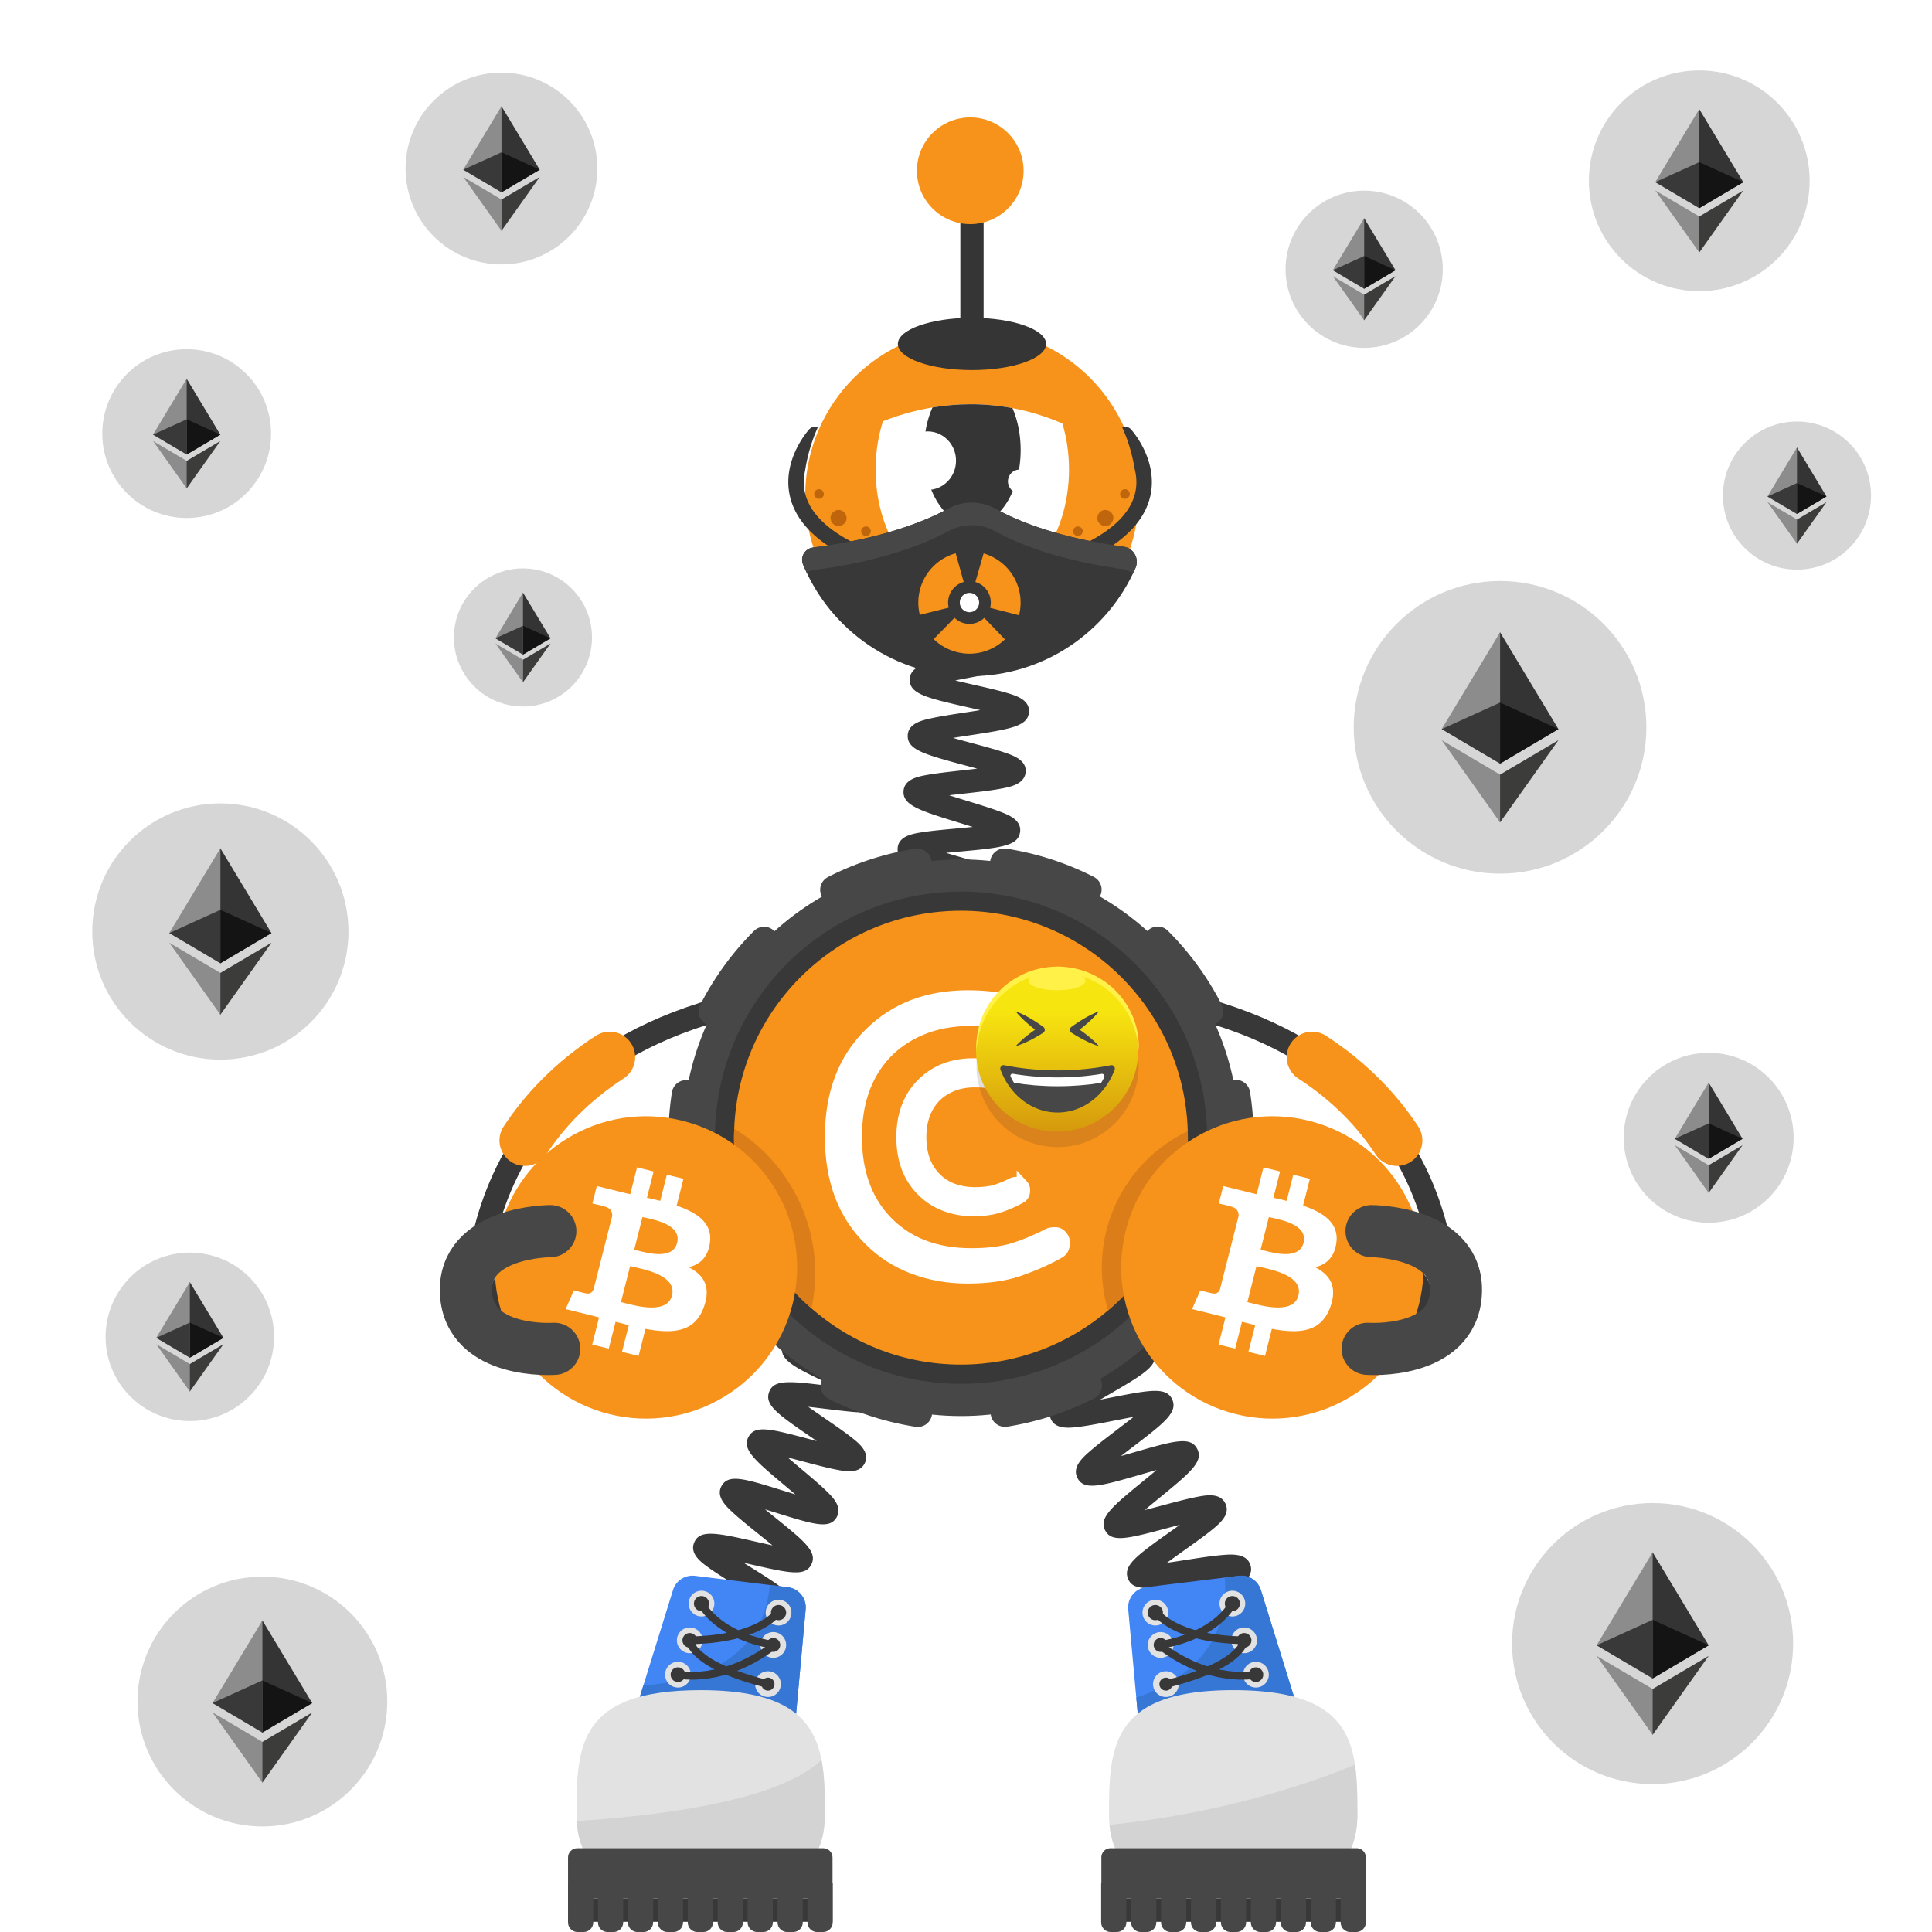 <svg width="1000" height="1000" fill="none" xmlns="http://www.w3.org/2000/svg"><path fill="#fff" d="M0 0h1000v1000H0z"/><path fill="#fff" d="M1000 0H0v1000h1000V0Z"/><path fill="#D6D6D6" d="M135.806 945.36c35.705 0 64.65-28.945 64.65-64.65 0-35.705-28.945-64.65-64.65-64.65-35.705 0-64.65 28.945-64.65 64.65 0 35.705 28.945 64.65 64.65 64.65Z"/><path fill="#343434" d="m135.794 838.69-.56 1.92v55.57l.56.56 25.79-15.25-25.79-42.8Z"/><path fill="#8C8C8C" d="m135.829 838.69-25.79 42.8 25.79 15.25v-58.05Z"/><path fill="#3C3C3B" d="m135.797 901.61-.32.39v19.79l.32.93 25.81-36.35-25.81 15.24Z"/><path fill="#8C8C8C" d="M135.829 922.72v-21.11l-25.79-15.24 25.79 36.35Z"/><path fill="#141414" d="m135.805 896.75 25.79-15.25-25.79-11.72v26.97Z"/><path fill="#393939" d="m110.023 881.5 25.79 15.25v-26.97l-25.79 11.72Z"/><path fill="#D6D6D6" d="M855.388 923.45c40.174 0 72.74-32.567 72.74-72.74 0-40.173-32.566-72.74-72.74-72.74-40.173 0-72.74 32.567-72.74 72.74 0 40.173 32.567 72.74 72.74 72.74Z"/><path fill="#343434" d="m855.38 803.43-.63 2.16v62.53l.63.63 29.02-17.16-29.02-48.16Z"/><path fill="#8C8C8C" d="m855.418 803.43-29.02 48.16 29.02 17.16v-65.32Z"/><path fill="#3C3C3B" d="m855.376 874.23-.36.44v22.27l.36 1.04 29.04-40.9-29.04 17.15Z"/><path fill="#8C8C8C" d="M855.418 897.98v-23.75l-29.02-17.15 29.02 40.9Z"/><path fill="#141414" d="m855.398 868.76 29.02-17.16-29.02-13.19v30.35Z"/><path fill="#393939" d="m826.398 851.6 29.02 17.16v-30.35l-29.02 13.19Z"/><path fill="#D6D6D6" d="M884.408 632.87c24.284 0 43.97-19.686 43.97-43.97s-19.686-43.97-43.97-43.97-43.97 19.686-43.97 43.97 19.686 43.97 43.97 43.97Z"/><path fill="#343434" d="m884.396 560.32-.38 1.3v37.79l.38.38 17.54-10.37-17.54-29.1Z"/><path fill="#8C8C8C" d="m884.415 560.32-17.54 29.11 17.54 10.37v-39.48Z"/><path fill="#3C3C3B" d="m884.4 603.11-.22.26v13.46l.22.63 17.55-24.72-17.55 10.37Z"/><path fill="#8C8C8C" d="M884.415 617.47v-14.36l-17.54-10.36 17.54 24.72Z"/><path fill="#141414" d="m884.406 599.8 17.54-10.37-17.54-7.97v18.34Z"/><path fill="#393939" d="m866.875 589.43 17.54 10.37v-18.34l-17.54 7.97Z"/><path fill="#D6D6D6" d="M930.119 294.84c21.169 0 38.33-17.161 38.33-38.33 0-21.169-17.161-38.33-38.33-38.33-21.169 0-38.33 17.161-38.33 38.33 0 21.169 17.161 38.33 38.33 38.33Z"/><path fill="#343434" d="m930.111 231.6-.33 1.14v32.94l.33.33 15.29-9.04-15.29-25.37Z"/><path fill="#8C8C8C" d="m930.126 231.6-15.29 25.37 15.29 9.04V231.6Z"/><path fill="#3C3C3B" d="m930.112 268.91-.19.23v11.74l.19.55 15.3-21.55-15.3 9.03Z"/><path fill="#8C8C8C" d="M930.126 281.42v-12.51l-15.29-9.03 15.29 21.54Z"/><path fill="#141414" d="m930.117 266.02 15.29-9.04-15.29-6.95v15.99Z"/><path fill="#393939" d="m914.836 256.98 15.29 9.04v-15.99l-15.29 6.95Z"/><path fill="#D6D6D6" d="M776.42 452.2c41.83 0 75.74-33.91 75.74-75.74s-33.91-75.74-75.74-75.74-75.74 33.91-75.74 75.74 33.91 75.74 75.74 75.74Z"/><path fill="#343434" d="m776.41 327.23-.66 2.24v65.11l.66.66 30.22-17.86-30.22-50.15Z"/><path fill="#8C8C8C" d="m776.447 327.23-30.22 50.14 30.22 17.86v-68Z"/><path fill="#3C3C3B" d="m776.409 400.95-.37.45v23.19l.37 1.09 30.24-42.59-30.24 17.86Z"/><path fill="#8C8C8C" d="M776.447 425.69v-24.73l-30.22-17.85 30.22 42.58Z"/><path fill="#141414" d="m776.422 395.25 30.22-17.86-30.22-13.74v31.6Z"/><path fill="#393939" d="m746.227 377.39 30.22 17.86v-31.6l-30.22 13.74Z"/><path fill="#D6D6D6" d="M879.536 150.71c31.552 0 57.13-25.578 57.13-57.13 0-31.552-25.578-57.13-57.13-57.13-31.552 0-57.13 25.578-57.13 57.13 0 31.552 25.578 57.13 57.13 57.13Z"/><path fill="#343434" d="m879.523 56.44-.5 1.69v49.11l.5.5 22.8-13.47-22.8-37.83Z"/><path fill="#8C8C8C" d="m879.558 56.44-22.8 37.82 22.8 13.47V56.44Z"/><path fill="#3C3C3B" d="m879.53 112.05-.28.34v17.49l.28.82 22.81-32.12-22.81 13.47Z"/><path fill="#8C8C8C" d="M879.558 130.7v-18.66l-22.8-13.47 22.8 32.13Z"/><path fill="#141414" d="m879.539 107.75 22.8-13.47-22.8-10.36v23.83Z"/><path fill="#393939" d="m856.758 94.27 22.8 13.47V83.91l-22.8 10.36Z"/><path fill="#D6D6D6" d="M706.096 180.06c22.473 0 40.69-18.217 40.69-40.69 0-22.472-18.217-40.69-40.69-40.69-22.472 0-40.69 18.218-40.69 40.69 0 22.473 18.218 40.69 40.69 40.69Z"/><path fill="#343434" d="m706.084 112.92-.35 1.21v34.98l.35.35 16.24-9.6-16.24-26.94Z"/><path fill="#8C8C8C" d="m706.107 112.92-16.24 26.94 16.24 9.6v-36.54Z"/><path fill="#3C3C3B" d="m706.083 152.52-.2.24v12.46l.2.58 16.25-22.88-16.25 9.6Z"/><path fill="#8C8C8C" d="M706.107 165.81v-13.29l-16.24-9.59 16.24 22.88Z"/><path fill="#141414" d="m706.094 149.46 16.24-9.6-16.24-7.38v16.98Z"/><path fill="#393939" d="m689.875 139.86 16.24 9.6v-16.98l-16.24 7.38Z"/><path fill="#D6D6D6" d="M259.552 136.85c27.41 0 49.63-22.22 49.63-49.63 0-27.41-22.22-49.63-49.63-49.63-27.41 0-49.63 22.22-49.63 49.63 0 27.41 22.22 49.63 49.63 49.63Z"/><path fill="#343434" d="m259.555 54.96-.43 1.47V99.1l.43.43 19.8-11.71-19.8-32.86Z"/><path fill="#8C8C8C" d="m259.573 54.96-19.8 32.86 19.8 11.71V54.96Z"/><path fill="#3C3C3B" d="m259.552 103.27-.24.3v15.2l.24.71 19.81-27.91-19.81 11.7Z"/><path fill="#8C8C8C" d="M259.573 119.48v-16.21l-19.8-11.7 19.8 27.91Z"/><path fill="#141414" d="m259.562 99.53 19.8-11.71-19.8-9v20.71Z"/><path fill="#393939" d="m239.773 87.83 19.8 11.71V78.83l-19.8 9Z"/><path fill="#D6D6D6" d="M96.618 268.11c24.123 0 43.68-19.556 43.68-43.68s-19.557-43.68-43.68-43.68c-24.124 0-43.68 19.556-43.68 43.68s19.556 43.68 43.68 43.68Z"/><path fill="#343434" d="m96.607 196.04-.38 1.29v37.55l.38.38 17.43-10.3-17.43-28.92Z"/><path fill="#8C8C8C" d="m96.625 196.04-17.43 28.92 17.43 10.3v-39.22Z"/><path fill="#3C3C3B" d="m96.608 238.56-.21.26v13.38l.21.63 17.44-24.56-17.44 10.29Z"/><path fill="#8C8C8C" d="M96.625 252.82v-14.26l-17.43-10.3 17.43 24.56Z"/><path fill="#141414" d="m96.617 235.27 17.43-10.3-17.43-7.92v18.22Z"/><path fill="#393939" d="m79.195 224.96 17.43 10.3v-18.23l-17.43 7.93Z"/><path fill="#D6D6D6" d="M270.678 365.69c19.738 0 35.74-16.001 35.74-35.74s-16.002-35.74-35.74-35.74c-19.739 0-35.74 16.001-35.74 35.74s16.001 35.74 35.74 35.74Z"/><path fill="#343434" d="m270.677 306.71-.31 1.06v30.72l.31.31 14.26-8.43-14.26-23.66Z"/><path fill="#8C8C8C" d="m270.698 306.71-14.26 23.66 14.26 8.43v-32.09Z"/><path fill="#3C3C3B" d="m270.68 341.5-.18.21v10.94l.18.51 14.27-20.1-14.27 8.44Z"/><path fill="#8C8C8C" d="M270.698 353.17V341.5l-14.26-8.43 14.26 20.1Z"/><path fill="#141414" d="m270.68 338.81 14.26-8.43-14.26-6.48v14.91Z"/><path fill="#393939" d="m256.43 330.38 14.26 8.43V323.9l-14.26 6.48Z"/><path fill="#D6D6D6" d="M114.052 548.46c36.622 0 66.31-29.688 66.31-66.31s-29.688-66.31-66.31-66.31-66.31 29.688-66.31 66.31 29.688 66.31 66.31 66.31Z"/><path fill="#343434" d="m114.041 439.05-.58 1.96v57l.58.58 26.46-15.64-26.46-43.9Z"/><path fill="#8C8C8C" d="m114.085 439.05-26.46 43.9 26.46 15.64v-59.54Z"/><path fill="#3C3C3B" d="m114.041 503.59-.33.4v20.3l.33.95 26.47-37.28-26.47 15.63Z"/><path fill="#8C8C8C" d="M114.085 525.24v-21.65l-26.46-15.63 26.46 37.28Z"/><path fill="#141414" d="m114.055 498.6 26.46-15.64-26.46-12.03v27.67Z"/><path fill="#393939" d="m87.625 482.96 26.46 15.64v-27.67l-26.46 12.03Z"/><path fill="#D6D6D6" d="M98.248 735.54c24.08 0 43.6-19.52 43.6-43.6 0-24.08-19.52-43.6-43.6-43.6-24.08 0-43.6 19.52-43.6 43.6 0 24.08 19.52 43.6 43.6 43.6Z"/><path fill="#343434" d="m98.24 663.6-.38 1.29v37.48l.38.38 17.399-10.28-17.4-28.87Z"/><path fill="#8C8C8C" d="m98.26 663.6-17.4 28.86 17.4 10.28V663.6Z"/><path fill="#3C3C3B" d="m98.241 706.03-.21.26v13.35l.21.63 17.41-24.51-17.41 10.27Z"/><path fill="#8C8C8C" d="M98.26 720.27v-14.24l-17.4-10.28 17.4 24.52Z"/><path fill="#141414" d="m98.25 702.75 17.4-10.28-17.4-7.91v18.19Z"/><path fill="#393939" d="m80.867 692.47 17.4 10.28v-18.19l-17.4 7.91Z"/><path stroke="#383838" stroke-miterlimit="10" stroke-width="12.035" d="M748.003 686.94s18.5-157.93-183.3-174.45"/><path stroke="#F7931A" stroke-linecap="round" stroke-miterlimit="10" stroke-width="26.366" d="M723.042 590.29c-10.13-15.37-24.28-30.4-43.87-43.12"/><path fill="#383838" fill-rule="evenodd" d="M740.62 669.96c.63-7.45-4.94-14.11-12.36-14.8l-20.6-1.44c-7.45-.62-14.11 4.94-14.8 12.36-.62 7.45 4.94 14.11 12.36 14.8l20.6 1.44c7.51.65 14.18-4.91 14.8-12.36Z" clip-rule="evenodd"/><path stroke="#383838" stroke-miterlimit="10" stroke-width="12.035" d="M246.741 686.94s-18.5-157.93 183.3-174.45"/><path stroke="#F7931A" stroke-linecap="round" stroke-miterlimit="10" stroke-width="26.366" d="M271.703 590.29c10.13-15.37 24.28-30.4 43.87-43.12"/><path fill="#383838" fill-rule="evenodd" d="M254.119 669.96c-.63-7.45 4.94-14.11 12.36-14.8l20.6-1.44c7.45-.62 14.11 4.94 14.8 12.36.63 7.45-4.94 14.11-12.36 14.8l-20.6 1.44c-7.51.65-14.17-4.91-14.8-12.36Z" clip-rule="evenodd"/><path fill="#383838" d="M607.968 927.36c.42-.25 1.66-1.4 1.82-3.44l-12-.94c.58-7.43 9.51-8.77 31.08-11.99 1.83-.27 3.88-.58 5.98-.91-2.55-.58-5.079-1.12-7.299-1.6-20.31-4.39-28.721-6.21-28.821-13.38-.1-7.51 8.7-9.63 29.95-14.75 1.57-.38 3.31-.8 5.09-1.24-2.4-.29-4.75-.55-6.83-.79-6.4-.72-12.44-1.39-17.21-2.23-4.8-.84-12.06-2.12-12.74-8.16-.86-7.35 7.6-10.44 28.03-17.92 1.3-.48 2.73-1 4.2-1.54-2.04.02-4.03.05-5.81.08-20.83.34-29.45.48-31.23-6.45-1.82-7.17 6.1-11.38 25.22-21.55 1.25-.67 2.62-1.39 4.03-2.15-1.98.3-3.9.6-5.64.87-20.62 3.21-29.16 4.54-31.91-2.05-2.82-6.9 4.47-12.08 22.08-24.6 1.46-1.04 3.1-2.2 4.76-3.4-2.22.58-4.39 1.16-6.32 1.67-20.49 5.48-28.96 7.75-32.34 1.29-3.46-6.63 3.43-12.27 20.06-25.9 1.97-1.61 4.26-3.49 6.51-5.38-2.86.79-5.75 1.62-8.23 2.34-20.74 5.98-29.32 8.46-32.73 1.73-2.91-5.66 2.86-10.69 6.69-14.01 3.77-3.29 8.98-7.25 14.01-11.09 2.52-1.92 5.55-4.24 8.38-6.47-3.42.61-6.99 1.31-9.98 1.9-6.31 1.24-12.83 2.52-17.9 3.17-5.11.66-12.83 1.65-15.13-4.41-2.29-6 4.04-10.23 8.24-13.04 4.09-2.73 9.69-5.98 15.1-9.11 3.03-1.76 6.73-3.9 10.1-5.95-3.58.09-7.38.26-10.53.4-21.43.95-31.21 1.38-32.82-6.25-1.34-6.25 5.55-9.43 10.1-11.53 4.43-2.04 10.15-4.25 16.21-6.59 3.26-1.26 7.241-2.8 10.891-4.3-3.41-.42-7.02-.81-10.02-1.13-21.44-2.29-31.221-3.34-31.721-11.12-.42-7.45 8.04-9.44 28.46-14.25 7.98-1.88 20.05-4.72 22.41-6.38-.39.28-1.51 1.51-1.51 3.52h12.04c0 7.47-8.829 9.55-30.179 14.58-1.34.32-2.811.66-4.321 1.02 2.14.24 4.23.46 6.1.67 6.39.68 12.43 1.33 17.2 2.14 4.79.81 12.02 2.05 12.78 8.04.95 7.33-7.46 10.58-27.8 18.43-1.08.42-2.25.87-3.45 1.34 1.79-.07 3.52-.15 5.09-.22 20.82-.92 29.441-1.3 31.421 5.6 2.09 7.02-5.671 11.52-24.421 22.39-1.15.67-2.4 1.39-3.7 2.15 1.77-.34 3.49-.68 5.04-.98 20.68-4.06 29.24-5.74 32.27.81 3.04 6.76-4.01 12.15-21.06 25.15-1.67 1.27-3.56 2.72-5.47 4.2 2.41-.67 4.79-1.36 6.87-1.96 20.58-5.93 29.1-8.39 32.57-1.83 3.5 6.59-3.35 12.2-19.89 25.75-2.18 1.78-4.75 3.89-7.22 5.98 3.04-.77 6.14-1.6 8.77-2.3 6.2-1.66 12.6-3.37 17.6-4.37 5.03-1 12.631-2.52 15.371 3.3 2.77 5.71-3.151 10.52-7.071 13.71-3.84 3.12-9.13 6.88-14.25 10.52-2.68 1.91-5.929 4.22-8.929 6.44 3.4-.47 6.969-1.03 9.939-1.49 6.41-1 13.03-2.03 18.18-2.48 5.18-.46 13.01-1.15 15.06 5.07 2.02 6.05-4.45 10.03-8.73 12.67-4.18 2.58-9.89 5.61-15.4 8.55-3.03 1.61-6.71 3.57-10.09 5.45 3.48-.01 7.18-.06 10.25-.11 6.5-.11 13.23-.21 18.41.05 5.21.26 13.08.66 14.26 7.1 1.35 7.37-6.87 10.38-26.73 17.65-3.15 1.15-6.96 2.55-10.51 3.93 3.29.42 6.74.81 9.62 1.13 21.43 2.4 31.21 3.5 31.71 11.25.41 7.47-8.05 9.5-28.49 14.43-3.18.77-7.02 1.69-10.62 2.63 3.16.73 6.44 1.44 9.21 2.04 21.02 4.54 30.62 6.61 30.32 14.37-.2 7.39-8.86 8.68-29.76 11.8-8.04 1.17-20.2 2.99-22.67 4.43ZM505.141 627.51c-2.51-5.93 3.73-10.7 7.86-13.86 4.15-3.17 9.77-6.92 15.21-10.54 1.95-1.3 4.2-2.8 6.44-4.32-3.15.54-6.36 1.14-9.09 1.65-6.12 1.14-12.44 2.32-17.29 2.91-4.93.61-12.39 1.52-14.67-4.28-2.78-7.14 4.98-12.06 23.72-23.93 2.02-1.28 4.36-2.76 6.67-4.26-3.32.47-6.72.99-9.6 1.44-6.4.99-12.45 1.93-17.29 2.38-4.94.46-12.42 1.15-14.48-4.76-2.16-6.07 4.43-10.49 8.79-13.41 4.39-2.94 10.29-6.36 15.99-9.66 2.15-1.24 4.65-2.69 7.1-4.15-3.54.3-7.2.67-10.29.98-6.41.65-12.47 1.26-17.29 1.45-4.95.2-12.43.49-14.14-5.55-2.18-7.52 6.85-11.89 26.63-21.47 2.39-1.16 5.21-2.52 7.95-3.89-3.87-.08-7.99-.08-11.39-.09-6.43-.01-12.5-.01-17.29-.31-4.96-.31-12.44-.77-13.45-7.02-1.31-7.77 8.17-10.87 28.95-17.67 2.78-.91 6.11-2 9.27-3.09-3.74-.69-7.75-1.34-11.06-1.89-6.23-1.02-12.66-2.08-17.5-3.19-4.97-1.14-12.48-2.87-12.39-9.35 0-6.39 7.54-8.07 12.52-9.17 4.88-1.08 11.35-2.1 17.62-3.07 2.96-.46 6.48-1.01 9.85-1.59-2.98-.92-6.04-1.82-8.64-2.58-6.26-1.84-12.73-3.74-17.62-5.52-4.89-1.79-12.27-4.49-11.59-10.91.62-6.16 8-7.29 12.89-8.05 4.79-.74 10.88-1.29 17.32-1.88 2.61-.24 5.64-.52 8.65-.83-2.21-.69-4.39-1.36-6.31-1.95-21.35-6.55-30.18-9.26-29.5-16.85.62-6.13 7.87-7.38 12.66-8.22 4.73-.82 10.74-1.49 17.1-2.2 2.53-.28 5.45-.61 8.36-.96a790.9 790.9 0 0 0-6.03-1.63c-21.45-5.76-30.33-8.15-29.94-15.73.35-6.16 7.61-7.72 12.41-8.76 4.74-1.02 10.77-1.94 17.16-2.92 2.42-.37 5.2-.79 7.99-1.25-2.14-.5-4.25-.98-6.12-1.4-21.59-4.9-30.52-6.93-30.42-14.48.17-6.2 7.37-8.04 12.13-9.26 4.73-1.21 11.03-2.41 17.12-3.58 8.07-1.54 20.26-3.87 22.69-5.42-.44.28-1.69 1.56-1.69 3.71h12.04c0 7.65-9.01 9.37-30.78 13.53-2.4.46-5.18.99-7.94 1.55 3.28.79 6.66 1.56 9.52 2.21 6.31 1.43 12.27 2.79 16.93 4.15 4.74 1.39 11.91 3.48 11.73 9.68-.3 7.71-9.4 9.1-31.38 12.46-2.4.37-5.19.79-7.95 1.24 3.31.94 6.74 1.86 9.63 2.64 6.23 1.67 12.11 3.25 16.69 4.79 4.67 1.57 11.74 3.94 11.29 10.14-.5 6.5-8.33 7.9-13.5 8.82-5.23.94-12.03 1.7-18.6 2.43-2.27.25-4.88.54-7.5.86 3.24 1.05 6.59 2.08 9.43 2.95 6.13 1.88 11.92 3.66 16.41 5.34 4.59 1.72 11.52 4.32 10.89 10.45-.79 7.62-9.95 8.45-32.08 10.48-1.91.17-4.06.37-6.26.59 2.63.8 5.26 1.57 7.55 2.24 5.97 1.75 12.13 3.56 16.74 5.23 4.64 1.68 11.64 4.21 11.21 10.32-.49 7.34-9.33 8.72-30.69 12.06-1.02.16-2.12.33-3.25.51 1.08.18 2.11.35 3.09.51 21.31 3.5 30.13 4.94 30.71 12.21.5 7.04-7.02 9.5-27.13 16.08-1.44.47-3.02.99-4.65 1.53h2.72c22.22.03 31.41.04 33.14 7.32 1.65 6.89-5.46 10.33-24.46 19.53-2.04.99-4.35 2.11-6.69 3.26 1.77-.17 3.49-.34 5.04-.5 22.11-2.23 31.26-3.16 33.59 4.04 1.93 5.78-4.25 9.88-8.33 12.58-4.02 2.66-9.27 5.71-14.84 8.93-2.12 1.23-4.55 2.64-6.98 4.07 2.14-.32 4.23-.64 6.09-.93 21.91-3.39 30.97-4.8 33.63 2.29 2.18 5.75-3.86 10.12-7.85 13.01-3.94 2.85-9.1 6.12-14.57 9.58-2.15 1.36-4.63 2.93-7.09 4.53 2.35-.42 4.66-.85 6.69-1.23 21.68-4.04 30.65-5.71 33.5 1.29 2.35 5.74-3.61 10.27-7.56 13.26-3.89 2.96-9.24 6.52-14.42 9.96-6.82 4.54-17.13 11.41-18.77 13.77.3-.43.95-2.1.11-4.08l-11.07 4.7ZM352.929 930.65c.54-.39 1.61-1.85 1.47-3.86l-12.01.81c-.43-6.35 6.8-8.76 11.59-10.36 4.74-1.58 11-3.22 17.04-4.81 2.33-.61 5.06-1.33 7.74-2.06-3.18-.65-6.47-1.27-9.25-1.79-19.96-3.76-28.22-5.31-28.22-12.6 0-7.67 9.36-9.3 29.86-12.89 2.46-.43 5.34-.94 8.17-1.46-3.21-.99-6.56-1.96-9.38-2.77-19.56-5.67-27.66-8.01-26.92-15.31.83-7.66 10.3-8.24 31.05-9.51 2.65-.16 5.78-.35 8.82-.58a581.97 581.97 0 0 0-9.45-4.17c-5.73-2.49-11.14-4.84-15.32-6.97-4.09-2.09-10.93-5.59-9.37-11.74 1.84-7.47 11.32-6.71 32.09-5.04 2.69.22 5.88.47 8.97.68-2.97-1.93-6.14-3.91-8.77-5.55-5.09-3.17-10.35-6.45-14.18-9.2-3.75-2.68-10.03-7.18-7.55-13.04 2.86-7.05 12.09-4.96 32.31-.37 2.47.56 5.38 1.22 8.23 1.83-2.47-2.05-5.04-4.12-7.22-5.87-4.71-3.8-9.59-7.72-13.11-10.95-3.63-3.33-9.11-8.35-6.07-13.89 3.58-6.45 11.79-3.89 31.62 2.28 2 .62 4.27 1.33 6.58 2.03-1.81-1.55-3.62-3.06-5.2-4.39-15.89-13.35-22.47-18.88-19.03-25.35 3.33-6.35 11.52-4.17 31.33 1.08 1.26.33 2.62.7 4.04 1.07-1.01-.69-1.98-1.36-2.89-1.98-17.21-11.81-24.33-16.69-21.78-23.47 2.43-6.59 10.68-5.59 30.62-3.17 1.07.13 2.23.27 3.42.41-.62-.29-1.22-.58-1.8-.85-18.51-8.73-26.95-12.71-25.5-19.89 1.42-6.88 9.69-7.22 29.68-8.03 1.34-.05 2.8-.11 4.3-.18-.89-.27-1.75-.53-2.57-.77-20.26-6.08-28.65-8.59-28.26-15.92.41-7.08 8.59-8.51 28.37-11.97 7.69-1.35 19.3-3.38 21.68-4.82-.58.35-1.77 1.74-1.77 3.78h12.04c0 7.67-9.36 9.3-29.87 12.89-2.54.45-5.55.97-8.47 1.52 3.32 1.06 6.82 2.11 9.74 2.98 5.96 1.79 11.6 3.48 15.98 5.1 4.3 1.59 11.49 4.25 10.66 10.53-.92 7.63-10.45 8.02-31.35 8.87-2.73.11-5.99.25-9.12.42 3.24 1.6 6.71 3.24 9.59 4.6 5.4 2.55 10.99 5.18 15.1 7.45 4.02 2.22 10.74 5.93 9.01 12.02-2.18 7.46-11.62 6.31-32.31 3.8-2.68-.33-5.86-.71-8.94-1.04 2.83 2.01 5.85 4.08 8.36 5.81 4.97 3.41 10.12 6.94 13.86 9.88 3.86 3.03 9.7 7.61 7.09 13.35-2.74 5.84-10.15 4.38-15.06 3.41-4.81-.95-10.98-2.58-16.94-4.17-2.39-.63-5.19-1.38-7.96-2.08 2.23 1.92 4.53 3.86 6.49 5.5 4.67 3.92 9.5 7.98 13 11.33 3.56 3.41 8.95 8.56 5.9 14.05-3.57 6.42-11.77 3.87-31.6-2.31-1.69-.53-3.57-1.11-5.51-1.7 1.47 1.2 2.91 2.36 4.2 3.4 16.26 13.09 22.99 18.51 19.8 25.08-3.15 6.39-11.31 4.54-31.02.08-1.27-.29-2.65-.6-4.09-.92l2.53 1.58c17.82 11.12 25.2 15.72 22.96 22.64-2.24 6.71-10.51 6.05-30.48 4.44-1.25-.1-2.61-.21-4.01-.32.82.36 1.62.7 2.37 1.03 19.39 8.42 27.41 11.9 26.14 19.13-1.23 6.94-9.52 7.45-29.57 8.67-1.48.09-3.1.19-4.78.3 1.14.33 2.24.65 3.26.95 20.3 5.88 28.71 8.31 28.32 15.68-.41 7.08-8.6 8.51-28.38 11.97-1.75.31-3.71.65-5.72 1.01 1.48.28 2.92.55 4.23.8 20.82 3.92 29.44 5.54 29.73 12.93.31 7.13-7.8 9.26-27.39 14.39-7.53 1.96-18.91 4.94-21.15 6.56Z"/><path fill="#474747" d="M497.425 732.95c79.56 0 144.05-64.49 144.05-144.05 0-79.56-64.49-144.05-144.05-144.05-79.56 0-144.05 64.49-144.05 144.05 0 79.55 64.49 144.05 144.05 144.05Z"/><path fill="#383838" d="M497.421 716.28c70.36 0 127.39-57.03 127.39-127.39 0-70.35-57.03-127.39-127.39-127.39-70.35 0-127.39 57.03-127.39 127.39s57.03 127.39 127.39 127.39Z"/><path stroke="#474747" stroke-dasharray="45.27 45.27" stroke-linecap="round" stroke-miterlimit="10" stroke-width="14.819" d="M599.282 690.74c56.25-56.26 56.25-147.46 0-203.72-56.25-56.25-147.46-56.25-203.72 0-56.26 56.26-56.26 147.46 0 203.72 56.25 56.25 147.46 56.25 203.72 0Z"/><path fill="#F7931A" d="M614.834 588.85c0 35.81-16.03 67.88-41.3 89.42-20.51 17.48-47.1 28.04-76.16 28.04-29.62 0-56.67-10.96-77.34-29.08-.94-.81-1.86-1.64-2.77-2.49-22.98-21.43-37.35-51.98-37.35-85.89 0-.3 0-.6.01-.9.01-1.27.04-2.53.1-3.79 2.45-62.7 54.05-112.77 117.35-112.77 63.73 0 115.61 50.76 117.41 114.05.03 1.13.05 2.27.05 3.41Z"/><path fill="#DB7E19" d="M614.833 588.849c0 35.81-16.03 67.88-41.3 89.42-3.87-12.96-4.41-27.1-.9-41.18 5.87-23.55 21.85-41.93 42.15-51.65.03 1.13.05 2.27.05 3.41ZM420.034 677.23c-.94-.81-1.86-1.64-2.77-2.49-22.98-21.43-37.35-51.98-37.35-85.89 0-.3 0-.6.01-.9.01-1.27.04-2.53.1-3.79 30.99 18.94 47.92 55.95 40.01 93.07Z"/><path fill="#fff" fill-rule="evenodd" d="M541.491 636c1.16-.54 2.72-.82 4.76-.82 2.04 0 3.81.82 5.31 2.45 1.5 1.63 2.24 3.47 2.24 5.58 0 3.81-1.56 6.46-4.63 8.03-6.6 3.67-13.74 6.73-21.22 9.32-7.55 2.52-16.6 3.81-27.07 3.81-10.47 0-20.27-1.7-29.31-5.17-9.05-3.47-16.87-8.5-23.46-15.1-14.08-13.81-21.15-32.37-21.15-55.64 0-23.26 7.07-41.76 21.15-55.63 13.67-13.54 31.29-20.27 52.85-20.27 10.41 0 19.38 1.29 26.93 3.81 7.55 2.52 13.33 4.9 17.34 7.07 4.01 2.18 6.46 3.95 7.28 5.31.82 1.36 1.29 3.06 1.29 5.1 0 2.04-.75 3.88-2.24 5.51-1.5 1.63-3.26 2.45-5.31 2.45-2.04 0-3.6-.27-4.76-.82-5.64-2.99-11.43-5.37-17.34-7.21-5.92-1.84-13.26-2.72-22.1-2.72-8.84 0-16.8 1.5-23.87 4.42-7.14 2.99-13.06 7.07-17.89 12.24-9.45 10.27-14.15 23.87-14.15 40.81s4.69 30.54 14.15 40.81c10.27 11.15 24.49 16.73 42.51 16.73 8.3 0 15.44-.88 21.36-2.72 5.97-1.98 11.75-4.36 17.33-7.35Z" clip-rule="evenodd"/><path fill="#fff" fill-rule="evenodd" stroke="#fff" stroke-width="5.873" d="M524.15 612.459c.54-.27 1.361-.41 2.381-.41 1.02 0 1.9.41 2.65 1.22a4.02 4.02 0 0 1 1.09 2.79c0 1.9-.751 3.27-2.311 4.01a61.899 61.899 0 0 1-10.609 4.63c-3.74 1.23-8.301 1.9-13.531 1.9-5.24 0-10.129-.89-14.619-2.59-4.49-1.7-8.43-4.22-11.77-7.55-7.07-6.94-10.54-16.19-10.54-27.82 0-11.63 3.54-20.88 10.54-27.82 6.87-6.73 15.64-10.13 26.46-10.13 5.24 0 9.729.61 13.469 1.91 3.74 1.3 6.67 2.45 8.64 3.54 2.04 1.09 3.2 1.97 3.67 2.65.41.68.611 1.5.611 2.52s-.341 1.9-1.091 2.72c-.75.82-1.629 1.22-2.649 1.22s-1.84-.14-2.38-.41c-2.79-1.5-5.71-2.65-8.64-3.6-2.92-.95-6.671-1.36-11.021-1.36-4.35 0-8.369.75-11.969 2.24-3.54 1.5-6.53 3.54-8.91 6.12-4.69 5.17-7.07 11.97-7.07 20.4 0 8.43 2.38 15.23 7.07 20.4 5.17 5.58 12.239 8.36 21.219 8.36 4.15 0 7.691-.47 10.681-1.36 2.91-.92 5.839-2.15 8.629-3.58Z" clip-rule="evenodd"/><path fill="#F7931A" d="M734.497 674.95c-10.45 41.93-52.92 67.44-94.86 56.99-41.92-10.45-67.44-52.92-56.98-94.84 10.45-41.93 52.92-67.45 94.84-57 41.94 10.45 67.45 52.92 57 94.85Z"/><path fill="#fff" fill-rule="evenodd" d="M691.678 643.469c1.56-10.25-6.37-15.77-17.21-19.44l3.52-13.89-8.591-2.11-3.419 13.52c-2.26-.55-4.58-1.08-6.88-1.59l3.45-13.61-8.58-2.11-3.52 13.88c-1.87-.42-3.7-.83-5.48-1.27l.01-.04-11.84-2.91-2.281 9.03s6.371 1.44 6.241 1.53c3.48.85 4.11 3.12 4 4.92l-4.011 15.82c.24.06.551.15.891.28l-.29-.07c-.201-.05-.411-.1-.621-.15l-5.619 22.17c-.43 1.04-1.5 2.6-3.94 2.01.09.12-6.24-1.53-6.24-1.53l-4.26 9.68 11.17 2.74c1.25.31 2.479.62 3.699.94.81.21 1.621.42 2.421.62l-3.55 14.05 8.58 2.11 3.52-13.9c2.34.63 4.62 1.2 6.84 1.75l-3.51 13.83 8.59 2.11 3.549-14.02c14.64 2.73 25.65 1.63 30.29-11.41 3.73-10.5-.189-16.56-7.889-20.5 5.6-1.3 9.83-4.93 10.96-12.44Zm-19.62 27.09c-2.43 9.63-17.75 5.65-24.75 3.83-.63-.16-1.19-.31-1.67-.43l4.719-18.61c.58.14 1.301.3 2.111.48 7.23 1.6 22.08 4.88 19.59 14.73Zm-18.15-23.37c5.84 1.54 18.58 4.88 20.8-3.87 2.27-8.95-10.12-11.65-16.17-12.97-.68-.15-1.28-.28-1.77-.4l-4.28 16.88c.42.1.89.22 1.42.36Z" clip-rule="evenodd"/><path fill="#F7931A" d="M410.263 674.95c-10.45 41.93-52.92 67.44-94.86 56.99-41.92-10.45-67.44-52.92-56.98-94.84 10.45-41.93 52.92-67.45 94.84-57 41.94 10.45 67.45 52.92 57 94.85Z"/><path fill="#fff" fill-rule="evenodd" d="M367.443 643.469c1.56-10.25-6.37-15.77-17.21-19.44l3.52-13.89-8.589-2.11-3.42 13.52c-2.26-.55-4.581-1.08-6.881-1.59l3.45-13.61-8.58-2.11-3.52 13.88c-1.87-.42-3.7-.83-5.48-1.27l.011-.04-11.841-2.91-2.279 9.03s6.369 1.44 6.239 1.53c3.48.85 4.11 3.12 4 4.92l-4.009 15.82c.24.06.55.15.89.28l-.29-.07c-.2-.05-.411-.1-.621-.15l-5.62 22.17c-.43 1.04-1.5 2.6-3.94 2.01.08.12-6.239-1.53-6.239-1.53l-4.261 9.68 11.17 2.74c1.25.31 2.481.62 3.701.94.81.21 1.619.42 2.419.62l-3.549 14.05 8.579 2.11 3.52-13.9c2.34.63 4.621 1.2 6.841 1.75l-3.511 13.83 8.591 2.11 3.549-14.02c14.64 2.73 25.651 1.63 30.291-11.41 3.73-10.5-.191-16.56-7.891-20.5 5.6-1.3 9.83-4.93 10.96-12.44Zm-19.62 27.09c-2.43 9.63-17.75 5.65-24.75 3.83-.63-.16-1.19-.31-1.67-.43l4.721-18.61c.58.14 1.299.3 2.109.48 7.23 1.6 22.08 4.88 19.59 14.73Zm-18.15-23.37c5.84 1.54 18.581 4.88 20.801-3.87 2.27-8.95-10.12-11.65-16.17-12.97-.68-.15-1.28-.28-1.77-.4l-4.27 16.88c.41.1.879.22 1.409.36Z" clip-rule="evenodd"/><path stroke="#474747" stroke-linecap="round" stroke-linejoin="round" stroke-miterlimit="10" stroke-width="27" d="M707.898 698.15s44.041 3.13 45.651-28.89c1.61-32.02-43.631-32.02-43.631-32.02m-423.07 60.91s-44.04 3.13-45.65-28.89c-1.61-32.02 43.63-32.02 43.63-32.02"/><path fill="#4285F4" fill-rule="evenodd" d="m417.015 832.95-8.03 87.79-86.43-14.74 10.43-33.55 15.369-49.48a10.545 10.545 0 0 1 11.351-7.33l38.74 4.74 9.36 1.15c5.65.69 9.73 5.75 9.21 11.42Z" clip-rule="evenodd"/><path fill="#3677D6" fill-rule="evenodd" d="m417.015 832.95-8.03 87.79-86.43-14.74 10.43-33.55c50.92-4.15 63.64-30.79 65.46-52.07l9.36 1.15c5.65.69 9.73 5.75 9.21 11.42Z" clip-rule="evenodd"/><path fill="#E2E2E2" d="M426.946 939.09c0 14.23-4.62 23.29-12.44 29.04h-.01c-11.7 8.6-30.55 9.8-51.82 9.8-21.16 0-39.94-1.19-51.64-9.67-5.98-4.33-10.11-10.56-11.79-19.5-.36-1.93-.61-3.99-.74-6.18-.07-1.13-.1-2.29-.1-3.49 0-35.49 1.01-64.27 64.27-64.27 44.99 0 58.49 14.99 62.54 36.1 1.65 8.58 1.73 18.16 1.73 28.17Z"/><path fill="#D3D3D3" d="M426.948 939.09c0 14.23-4.62 23.29-12.44 29.04h-.01c-13.05 6.38-31.46 7.37-51.87 7.37-20.26 0-38.56-.98-51.59-7.24-5.98-4.33-10.11-10.56-11.79-19.5-.36-1.93-.61-3.99-.74-6.18 81.06-5.4 113.94-19.35 126.71-31.66 1.65 8.58 1.73 18.16 1.73 28.17Z"/><path fill="#E2E2E2" d="M363.098 836.67a6.66 6.66 0 0 0 6.659-6.66 6.659 6.659 0 0 0-6.659-6.66 6.659 6.659 0 0 0-6.66 6.66 6.66 6.66 0 0 0 6.66 6.66Z"/><path fill="#383838" d="M363.098 833.92a3.91 3.91 0 1 0-.001-7.82 3.91 3.91 0 0 0 .001 7.82Z"/><path fill="#E2E2E2" d="M397.511 878.36a6.66 6.66 0 1 0 0-13.32 6.66 6.66 0 0 0 0 13.32Z"/><path fill="#383838" d="M397.508 875.06a3.36 3.36 0 1 0 .001-6.72 3.36 3.36 0 0 0-.001 6.72Z"/><path fill="#E2E2E2" d="M400.246 858.08a6.66 6.66 0 1 0 0-13.32 6.66 6.66 0 0 0 0 13.32Z"/><path fill="#383838" d="M400.246 855.01a3.59 3.59 0 1 0 0-7.18 3.59 3.59 0 0 0 0 7.18Z"/><path fill="#E2E2E2" d="M402.98 841.34a6.66 6.66 0 1 0 .001-13.321 6.66 6.66 0 0 0-.001 13.321Z"/><path fill="#383838" d="M402.977 838.61a3.93 3.93 0 1 0 0-7.86 3.93 3.93 0 0 0 0 7.86Z"/><path fill="#E2E2E2" d="M357.011 855.69a6.66 6.66 0 1 0 0-13.32 6.66 6.66 0 0 0 0 13.32Z"/><path fill="#383838" d="M357.004 852.8a3.77 3.77 0 1 0 0-7.54 3.77 3.77 0 0 0 0 7.54Z"/><path fill="#E2E2E2" d="M350.91 873.46a6.66 6.66 0 1 0 0-13.32 6.66 6.66 0 0 0 0 13.32Z"/><path fill="#383838" d="M350.907 870.59a3.79 3.79 0 1 0 0-7.58 3.79 3.79 0 0 0 0 7.58Z"/><path stroke="#383838" stroke-miterlimit="10" stroke-width="4" d="M363.102 830.01s7.129 16.04 37.149 21.42"/><path stroke="#383838" stroke-miterlimit="10" stroke-width="4" d="M402.318 834.68s-8.9 13.73-45.31 14.35c0 0 .16 12.66 40.51 22.67"/><path stroke="#383838" stroke-miterlimit="10" stroke-width="4" d="M350.906 866.8s23.46 5.22 49.97-15.38"/><path fill="#474747" fill-rule="evenodd" d="M430.918 982.61h-136.91V961.4c0-2.63 2.13-4.76 4.76-4.76h127.39c2.63 0 4.76 2.13 4.76 4.76v21.21Z" clip-rule="evenodd"/><path fill="#383838" d="M430.918 982.609h-136.91v12.11h136.91v-12.11Z"/><path fill="#474747" fill-rule="evenodd" d="M302.096 1000h-3.12a4.96 4.96 0 0 1-4.96-4.96v-20.36h13.049v20.36a4.973 4.973 0 0 1-4.969 4.96Zm15.492 0h-3.12a4.96 4.96 0 0 1-4.96-4.96v-20.36h13.05v20.36c0 2.74-2.23 4.96-4.97 4.96Zm15.5 0h-3.12a4.96 4.96 0 0 1-4.96-4.96v-20.36h13.05v20.36a4.974 4.974 0 0 1-4.97 4.96Zm15.492 0h-3.12a4.96 4.96 0 0 1-4.96-4.96v-20.36h13.05v20.36a4.974 4.974 0 0 1-4.97 4.96Zm15.484 0h-3.12a4.96 4.96 0 0 1-4.96-4.96v-20.36h13.05v20.36c0 2.74-2.23 4.96-4.97 4.96Zm15.493 0h-3.12a4.96 4.96 0 0 1-4.96-4.96v-20.36h13.049v20.36a4.96 4.96 0 0 1-4.969 4.96Zm15.5 0h-3.12a4.96 4.96 0 0 1-4.96-4.96v-20.36h13.049v20.36a4.973 4.973 0 0 1-4.969 4.96Zm15.491 0h-3.119a4.96 4.96 0 0 1-4.96-4.96v-20.36h13.05v20.36c0 2.74-2.231 4.96-4.971 4.96Zm15.493 0h-3.12a4.96 4.96 0 0 1-4.96-4.96v-20.36h13.05v20.36c0 2.74-2.22 4.96-4.97 4.96Z" clip-rule="evenodd"/><path fill="#4285F4" fill-rule="evenodd" d="m678.419 906-86.43 14.74-.48-5.25-3.37-36.79-4.18-45.75c-.52-5.67 3.56-10.73 9.21-11.42l9.36-1.15 31.32-3.83 7.42-.91c5.06-.62 9.84 2.47 11.35 7.33l15.37 49.48 7.75 24.94 2.68 8.61Z" clip-rule="evenodd"/><path fill="#3677D6" d="m675.741 897.39-84.231 18.1-3.369-36.79c45.77-15.54 47.16-48.84 45.71-62.15l7.42-.91c5.06-.62 9.84 2.47 11.35 7.33l15.37 49.48 7.75 24.94Z"/><path fill="#E2E2E2" d="M702.571 939.09c0 1.2-.029 2.36-.099 3.49a49.81 49.81 0 0 1-.741 6.18c-1.68 8.94-5.81 15.17-11.79 19.5-11.7 8.48-30.48 9.67-51.64 9.67-21.27 0-40.12-1.2-51.82-9.8h-.009c-6.77-4.98-11.141-12.43-12.191-23.58-.17-1.73-.25-3.55-.25-5.46 0-10.01.08-19.59 1.73-28.17 4.05-21.11 17.55-36.1 62.54-36.1 47.02 0 59.651 15.9 63.031 38.64 1.17 7.85 1.239 16.52 1.239 25.63Z"/><path fill="#D3D3D3" d="M702.571 939.09c0 1.2-.029 2.36-.099 3.49a49.81 49.81 0 0 1-.741 6.18c-1.68 8.94-5.81 15.17-11.79 19.5-11.7 8.48-30.48 9.67-51.64 9.67-21.27 0-40.12-1.2-51.82-9.8h-.009c-6.77-4.98-11.141-12.43-12.191-23.58 60.89-6.27 106.691-22.67 127.051-31.09 1.17 7.85 1.239 16.52 1.239 25.63Z"/><path fill="#E2E2E2" d="M637.878 836.67a6.66 6.66 0 1 0 .001-13.321 6.66 6.66 0 0 0-.001 13.321Z"/><path fill="#383838" d="M637.878 833.92a3.91 3.91 0 1 0 0-7.822 3.91 3.91 0 0 0 0 7.822Z"/><path fill="#E2E2E2" d="M603.473 878.36a6.66 6.66 0 0 0 6.659-6.66 6.66 6.66 0 1 0-6.659 6.66Z"/><path fill="#383838" d="M603.47 875.06a3.36 3.36 0 1 0 0-6.72 3.36 3.36 0 0 0 0 6.72Z"/><path fill="#E2E2E2" d="M600.73 858.08a6.66 6.66 0 1 0 .001-13.321 6.66 6.66 0 0 0-.001 13.321Z"/><path fill="#383838" d="M600.73 855.01a3.59 3.59 0 1 0 0-7.18 3.59 3.59 0 0 0 0 7.18Z"/><path fill="#E2E2E2" d="M598.004 841.34a6.66 6.66 0 1 0 0-13.32 6.66 6.66 0 0 0 0 13.32Z"/><path fill="#383838" d="M598 838.61a3.93 3.93 0 1 0 0-7.862 3.93 3.93 0 0 0 0 7.862Z"/><path fill="#E2E2E2" d="M643.973 855.69a6.66 6.66 0 0 0 6.659-6.66 6.66 6.66 0 1 0-6.659 6.66Z"/><path fill="#383838" d="M643.973 852.8a3.77 3.77 0 1 0 0-7.54 3.77 3.77 0 0 0 0 7.54Z"/><path fill="#E2E2E2" d="M650.074 873.46a6.66 6.66 0 1 0 0-13.32 6.66 6.66 0 0 0 0 13.32Z"/><path fill="#383838" d="M650.071 870.59a3.79 3.79 0 1 0 0-7.58 3.79 3.79 0 0 0 0 7.58Z"/><path stroke="#383838" stroke-miterlimit="10" stroke-width="4" d="M637.884 830.01s-7.13 16.04-37.15 21.42"/><path stroke="#383838" stroke-miterlimit="10" stroke-width="4" d="M598.664 834.68s8.9 13.73 45.31 14.35c0 0-.16 12.66-40.51 22.67"/><path stroke="#383838" stroke-miterlimit="10" stroke-width="4" d="M650.071 866.8s-23.459 5.22-49.969-15.38"/><path fill="#474747" fill-rule="evenodd" d="M570.062 982.61h136.911V961.4a4.76 4.76 0 0 0-4.761-4.76h-127.39c-2.63 0-4.76 2.13-4.76 4.76v21.21Z" clip-rule="evenodd"/><path fill="#383838" d="M570.059 994.725h136.91v-12.11h-136.91v12.11Z"/><path fill="#474747" fill-rule="evenodd" d="M698.884 1000h3.12a4.96 4.96 0 0 0 4.96-4.96v-20.36h-13.05v20.36a4.974 4.974 0 0 0 4.97 4.96Zm-15.492 0h3.12a4.96 4.96 0 0 0 4.96-4.96v-20.36h-13.05v20.36c0 2.74 2.22 4.96 4.97 4.96Zm-15.5 0h3.12a4.96 4.96 0 0 0 4.96-4.96v-20.36h-13.05v20.36a4.974 4.974 0 0 0 4.97 4.96Zm-15.493 0h3.121c2.74 0 4.959-2.22 4.959-4.96v-20.36H647.43v20.36a4.973 4.973 0 0 0 4.969 4.96Zm-15.491 0h3.119a4.96 4.96 0 0 0 4.961-4.96v-20.36h-13.05v20.36c0 2.74 2.23 4.96 4.97 4.96Zm-15.5 0h3.119a4.96 4.96 0 0 0 4.961-4.96v-20.36h-13.05v20.36a4.973 4.973 0 0 0 4.97 4.96Zm-15.485 0h3.12a4.96 4.96 0 0 0 4.96-4.96v-20.36h-13.05v20.36a4.974 4.974 0 0 0 4.97 4.96Zm-15.492 0h3.12a4.96 4.96 0 0 0 4.96-4.96v-20.36h-13.05v20.36c0 2.74 2.23 4.96 4.97 4.96Zm-15.5 0h3.12a4.96 4.96 0 0 0 4.96-4.96v-20.36h-13.05v20.36a4.974 4.974 0 0 0 4.97 4.96Z" clip-rule="evenodd"/><path fill="#F7931A" d="M503.091 342.83c47.67 0 86.31-38.64 86.31-86.31s-38.64-86.31-86.31-86.31-86.31 38.64-86.31 86.31c0 47.66 38.64 86.31 86.31 86.31Z"/><path fill="#BF660D" d="M434.033 272.28c2.18 0 4.27-1.92 4.17-4.17-.1-2.26-1.83-4.17-4.17-4.17-2.18 0-4.27 1.92-4.17 4.17.1 2.26 1.83 4.17 4.17 4.17Zm1.39 19.53c2.18 0 4.271-1.92 4.171-4.17-.1-2.26-1.831-4.17-4.171-4.17-2.18 0-4.27 1.92-4.17 4.17.1 2.26 1.84 4.17 4.17 4.17Zm12.813-14.35c1.31 0 2.56-1.15 2.5-2.5-.06-1.36-1.1-2.5-2.5-2.5-1.31 0-2.56 1.15-2.5 2.5.06 1.35 1.1 2.5 2.5 2.5Zm-3.929 28.65c1.31 0 2.56-1.15 2.5-2.5-.06-1.36-1.1-2.5-2.5-2.5-1.31 0-2.56 1.15-2.5 2.5.06 1.36 1.1 2.5 2.5 2.5Zm6.719-13.56c1.31 0 2.56-1.15 2.5-2.5-.06-1.36-1.1-2.5-2.5-2.5-1.31 0-2.56 1.15-2.5 2.5.06 1.35 1.09 2.5 2.5 2.5Zm-27.102-34.36c1.31 0 2.56-1.15 2.5-2.5-.06-1.36-1.1-2.5-2.5-2.5-1.31 0-2.56 1.15-2.5 2.5.06 1.35 1.1 2.5 2.5 2.5Zm148.202 14.09c-2.18 0-4.269-1.92-4.169-4.17.1-2.26 1.829-4.17 4.169-4.17 2.18 0 4.271 1.92 4.171 4.17-.1 2.26-1.841 4.17-4.171 4.17Zm-1.406 19.53c-2.18 0-4.27-1.92-4.17-4.17.1-2.26 1.83-4.17 4.17-4.17 2.18 0 4.27 1.92 4.17 4.17-.1 2.26-1.83 4.17-4.17 4.17Zm-12.796-14.35c-1.31 0-2.56-1.15-2.5-2.5.06-1.36 1.1-2.5 2.5-2.5 1.31 0 2.56 1.15 2.5 2.5-.06 1.35-1.1 2.5-2.5 2.5Zm3.93 28.65c-1.31 0-2.56-1.15-2.5-2.5.06-1.36 1.1-2.5 2.5-2.5 1.31 0 2.56 1.15 2.5 2.5-.06 1.36-1.1 2.5-2.5 2.5Zm-6.719-13.56c-1.31 0-2.56-1.15-2.5-2.5.06-1.36 1.1-2.5 2.5-2.5 1.31 0 2.56 1.15 2.5 2.5-.06 1.35-1.1 2.5-2.5 2.5Zm27.133-34.36c-1.31 0-2.56-1.15-2.5-2.5.06-1.36 1.1-2.5 2.5-2.5 1.31 0 2.56 1.15 2.5 2.5-.06 1.35-1.1 2.5-2.5 2.5Z"/><path fill="#353535" d="M503.094 191.56c21.19 0 38.36-6.06 38.36-13.53s-17.17-13.53-38.36-13.53c-21.19 0-38.36 6.06-38.36 13.53s17.17 13.53 38.36 13.53Z"/><path stroke="#353535" stroke-miterlimit="10" stroke-width="12.035" d="M503.094 89.27v88.76"/><path fill="#F7931A" d="M502.204 116c15.25 0 27.61-12.36 27.61-27.61s-12.36-27.61-27.61-27.61-27.61 12.36-27.61 27.61 12.36 27.61 27.61 27.61Z"/><path fill="#fff" d="M553.32 243.03c0 36.06-22.409 65.28-50.059 65.28-27.64 0-50.05-29.22-50.05-65.28 0-8.85 1.35-17.29 3.8-24.98 7.31-2.88 15.95-5.52 25.62-7.14 12.32-2.08 26.32-2.5 41.43.35 8.3 1.56 16.94 4.11 25.82 7.92 2.22 7.39 3.439 15.43 3.439 23.85Z"/><path fill="#353535" d="M528.293 232.91c0 21.47-11.2 38.89-25.03 38.89-13.82 0-25.021-17.42-25.021-38.89 0-8.17 1.621-15.74 4.391-22 12.32-2.08 26.319-2.5 41.429.35 2.67 6.19 4.231 13.63 4.231 21.65Z"/><path fill="#fff" d="M480.144 253.58c8.11 0 14.689-6.78 14.689-15.14s-6.579-15.14-14.689-15.14-14.691 6.78-14.691 15.14 6.581 15.14 14.691 15.14Zm47.479 1.67c3.27 0 5.921-2.73 5.921-6.09s-2.651-6.09-5.921-6.09c-3.27 0-5.92 2.73-5.92 6.09s2.65 6.09 5.92 6.09Z"/><path fill="#383838" d="M595.652 255.51c-1.16 6.24-4.11 12.03-8.81 17.34v.01c-5.07 5.73-12.18 10.89-21.29 15.46-.58.29-1.19.43-1.79.43a4.003 4.003 0 0 1-1.8-7.58c15.17-7.61 23.861-16.72 25.811-27.07.23-1.22.359-2.43.399-3.62v-.06c.1-2.77-.27-5.42-.91-7.88v-.01a85.46 85.46 0 0 0-6.389-21.31c1.52-.64 3.33-.3 4.5.99.56.61 13.639 15.23 10.279 33.3Zm-151.6 31.03a3.994 3.994 0 0 1-3.579 2.21c-.6 0-1.21-.14-1.79-.43-9.16-4.59-16.301-9.79-21.381-15.56-4.65-5.29-7.569-11.04-8.719-17.25-3.36-18.07 9.71-32.69 10.27-33.3a3.98 3.98 0 0 1 4.449-1.02 86.153 86.153 0 0 0-6.559 22.29c-.44 1.95-.71 4.02-.7 6.16 0 1.45.14 2.95.42 4.46 1.95 10.35 10.63 19.46 25.81 27.07a4.003 4.003 0 0 1 1.779 5.37Z"/><path fill="#fff" d="M527.584 286.44c3.27 0 5.92-3.01 5.92-6.73 0-3.72-2.65-6.73-5.92-6.73s-5.92 3.01-5.92 6.73c0 3.72 2.65 6.73 5.92 6.73Z"/><path fill="#383838" d="M581.649 282.99c5.18.71 8.18 6.2 6.09 10.99-14.44 32.98-47.36 56.02-85.66 56.02-38.99 0-72.4-23.87-86.42-57.81-1.6-3.88.91-8.23 5.08-8.77 35.9-4.63 58.04-13.58 70.22-20.21 7.62-4.14 16.81-4.03 24.38.17 11.54 6.41 32.32 14.91 66.31 19.61Z"/><path fill="#474747" d="M417.561 296.46c.88-.7 1.95-1.19 3.17-1.35 35.9-4.63 58.04-13.58 70.22-20.21 7.62-4.14 16.81-4.03 24.38.17 11.55 6.41 32.32 14.91 66.31 19.6 1.89.26 3.48 1.16 4.65 2.42.5-1.03.98-2.08 1.44-3.13 2.1-4.79-.91-10.27-6.09-10.99-34-4.69-54.77-13.19-66.31-19.6-7.58-4.21-16.77-4.32-24.38-.17-12.19 6.63-34.32 15.58-70.22 20.21-4.17.54-6.68 4.88-5.08 8.77.6 1.45 1.25 2.87 1.91 4.28Z"/><path fill="#fff" d="M501.789 316.87a5 5 0 1 0 0-10 5 5 0 0 0 0 10Z"/><path fill="#F7931A" d="M528.004 308.21c.49 3.53.27 6.99-.57 10.23l-14.94-3.83c.34-1.36.44-2.8.24-4.27a11.02 11.02 0 0 0-7.89-9.09l4.28-14.81c9.73 2.81 17.39 11.1 18.88 21.77ZM485.511 291a26.198 26.198 0 0 1 9.151-4.62l4.15 14.85c-1.35.38-2.65 1.01-3.82 1.93a11.025 11.025 0 0 0-3.93 11.37l-14.971 3.7c-2.43-9.82.93-20.61 9.42-27.23Zm6.341 45.4c-3.31-1.34-6.191-3.26-8.571-5.61l10.781-11.02a11 11 0 0 0 3.58 2.34c4.17 1.69 8.78.65 11.81-2.29l10.69 11.11c-7.29 7.03-18.31 9.52-28.29 5.47Z"/><path fill="#382B2B" d="M547.388 593.74c23.168 0 41.949-18.782 41.949-41.95 0-23.169-18.781-41.95-41.949-41.95-23.169 0-41.95 18.781-41.95 41.95 0 23.168 18.781 41.95 41.95 41.95Z" opacity=".15"/><path fill="url(#a)" d="M547.161 585.74c23.168 0 41.95-18.782 41.95-41.95 0-23.169-18.782-41.95-41.95-41.95-23.168 0-41.95 18.781-41.95 41.95 0 23.168 18.782 41.95 41.95 41.95Z"/><path fill="#FFF148" d="M547.158 512.55c8.129 0 14.719-2.189 14.719-4.89 0-2.701-6.59-4.89-14.719-4.89-8.13 0-14.72 2.189-14.72 4.89 0 2.701 6.59 4.89 14.72 4.89Z"/><path fill="#474747" d="M574.923 551.35c1.35-.27 2.49 1.04 2.01 2.33-.79 2.11-1.75 4.12-2.86 6-5.74 9.73-15.54 16.15-26.68 16.15s-20.94-6.42-26.68-16.15a38.468 38.468 0 0 1-2.86-6c-.48-1.29.67-2.6 2.01-2.33 8.5 1.72 17.79 2.67 27.53 2.67 9.75 0 19.03-.95 27.53-2.67Z"/><path fill="#474747" d="M571.543 557.49c0 .03-.02.07-.03.1-.06.13-.12.25-.18.38-.01.02-.02.05-.04.07-.16.34-.33.67-.51 1-.07.12-.13.23-.2.35-.2.35-.41.7-.63 1.05-.18.29-.37.57-.57.85-.04.07-.09.13-.14.2-4.7 6.57-12.73 10.91-21.85 10.91-9.12 0-17.15-4.34-21.85-10.91-.05-.07-.1-.13-.14-.2-.2-.28-.39-.56-.57-.85-.28-.44-.55-.89-.8-1.35-.2-.35-.38-.71-.56-1.07v-.01c-.08-.16-.16-.32-.23-.49-.06-.11-.11-.23-.16-.34a.88.88 0 0 1-.05-.15c-.02-.02-.03-.04-.02-.06-.14-.68.46-1.34 1.2-1.21.2.03.39.07.59.09.43.08.87.15 1.31.21.53.09 1.06.17 1.59.24.36.06.71.1 1.07.14.77.11 1.54.21 2.33.3.1.01.21.03.32.03.88.11 1.78.2 2.68.28.16.02.33.03.49.04.79.08 1.59.14 2.4.19.28.03.57.05.86.07.62.04 1.24.08 1.87.1.47.03.94.06 1.41.07.97.05 1.95.08 2.94.1 1.1.03 2.2.04 3.32.04 1.12 0 2.22-.01 3.33-.04 1.06-.02 2.12-.06 3.17-.11.16 0 .31-.01.47-.02.88-.04 1.75-.08 2.61-.15.19 0 .39-.02.58-.04.94-.06 1.88-.13 2.81-.22h.04c1.04-.09 2.07-.2 3.08-.32.86-.09 1.72-.2 2.56-.32.31-.03.62-.08.92-.13.43-.05.86-.11 1.28-.18.62-.09 1.24-.19 1.85-.3.03 0 .06 0 .09-.01.96-.16 1.7.78 1.36 1.67Z"/><path fill="#fff" d="M571.543 557.49c-.06.16-.13.32-.21.48-.01.02-.02.05-.04.07-.16.34-.33.67-.51 1-.07.12-.13.23-.2.35-.2.35-.41.7-.63 1.05-6.9 1.15-14.53 1.79-22.56 1.79s-15.66-.64-22.56-1.79c-.28-.44-.55-.89-.8-1.35-.2-.35-.38-.71-.56-1.07v-.01c-.08-.16-.16-.32-.23-.49-.07-.16-.15-.32-.21-.49-.02-.02-.03-.04-.02-.06-.14-.68.46-1.34 1.2-1.21.2.03.39.07.59.09.43.08.87.15 1.31.21.53.09 1.05.17 1.59.24.35.05.71.1 1.07.14.77.11 1.54.21 2.33.3.1.01.21.03.32.03.88.11 1.78.2 2.68.28.16.02.33.03.49.04.79.08 1.59.14 2.4.19.28.03.57.05.86.07.62.04 1.24.08 1.87.1.47.03.94.06 1.41.07.97.05 1.95.08 2.94.1 1.1.03 2.2.04 3.32.04 1.12 0 2.22-.01 3.33-.04 1.06-.02 2.12-.06 3.17-.11.16 0 .31-.01.47-.02.88-.04 1.75-.09 2.61-.15.19 0 .39-.02.58-.04.94-.06 1.88-.13 2.81-.22h.04c1.04-.09 2.07-.2 3.08-.32.86-.09 1.72-.2 2.56-.32.31-.03.62-.08.92-.13.43-.05.86-.11 1.28-.18.62-.09 1.24-.19 1.85-.3.03 0 .06 0 .09-.01.96-.16 1.7.78 1.36 1.67Z"/><path fill="#FFF148" d="M505.451 543.79c-.33-5.5.55-11.1 2.5-16.34 1.97-5.23 5.02-10.1 8.94-14.17 3.9-4.09 8.69-7.34 13.9-9.59 5.23-2.22 10.919-3.35 16.609-3.39 5.69.04 11.38 1.17 16.61 3.39 5.21 2.25 10.001 5.49 13.901 9.59 3.92 4.07 6.97 8.94 8.94 14.17 1.95 5.24 2.83 10.85 2.5 16.34-.35-5.49-1.631-10.86-3.891-15.76a42.588 42.588 0 0 0-9.239-13.05c-7.7-7.4-18.21-11.65-28.81-11.59-10.6-.06-21.11 4.19-28.81 11.59-3.84 3.7-7.021 8.14-9.241 13.05-2.28 4.9-3.559 10.27-3.909 15.76Z"/><path fill="#474747" d="M568.834 523.46c-.86 1.13-1.82 2.13-2.77 3.13-.97.99-1.97 1.92-2.99 2.83a79.621 79.621 0 0 1-6.39 5.09l-.08-3.03a79.46 79.46 0 0 1 6.4 4.59c1.03.83 2.04 1.68 3.02 2.58.97.92 1.94 1.83 2.83 2.87-1.32-.37-2.55-.88-3.79-1.38-1.23-.51-2.42-1.08-3.6-1.67-2.35-1.19-4.63-2.5-6.83-3.91-.85-.54-1.1-1.67-.56-2.53.13-.2.28-.36.46-.49l.02-.01c2.2-1.6 4.48-3.1 6.84-4.48 1.18-.69 2.39-1.34 3.63-1.95 1.23-.58 2.47-1.18 3.81-1.64Zm-43.123 0c1.35.46 2.59 1.06 3.84 1.65 1.24.61 2.44 1.27 3.63 1.95 2.36 1.38 4.64 2.87 6.84 4.48l.01.01a1.827 1.827 0 0 1-.09 3.02 78 78 0 0 1-6.84 3.91c-1.18.59-2.37 1.16-3.6 1.67-1.24.5-2.47 1.01-3.79 1.38.89-1.04 1.86-1.96 2.83-2.87.98-.9 1.99-1.75 3.02-2.58a79.46 79.46 0 0 1 6.4-4.59l-.08 3.03a77.888 77.888 0 0 1-6.39-5.09c-1.02-.91-2.02-1.85-2.99-2.83-.96-1.02-1.93-2.01-2.79-3.14Z"/><defs><linearGradient id="a" x1="547.158" x2="547.158" y1="501.278" y2="584.918" gradientUnits="userSpaceOnUse"><stop offset=".262" stop-color="#F7E50F"/><stop offset="1" stop-color="#D69A0D"/></linearGradient></defs></svg>